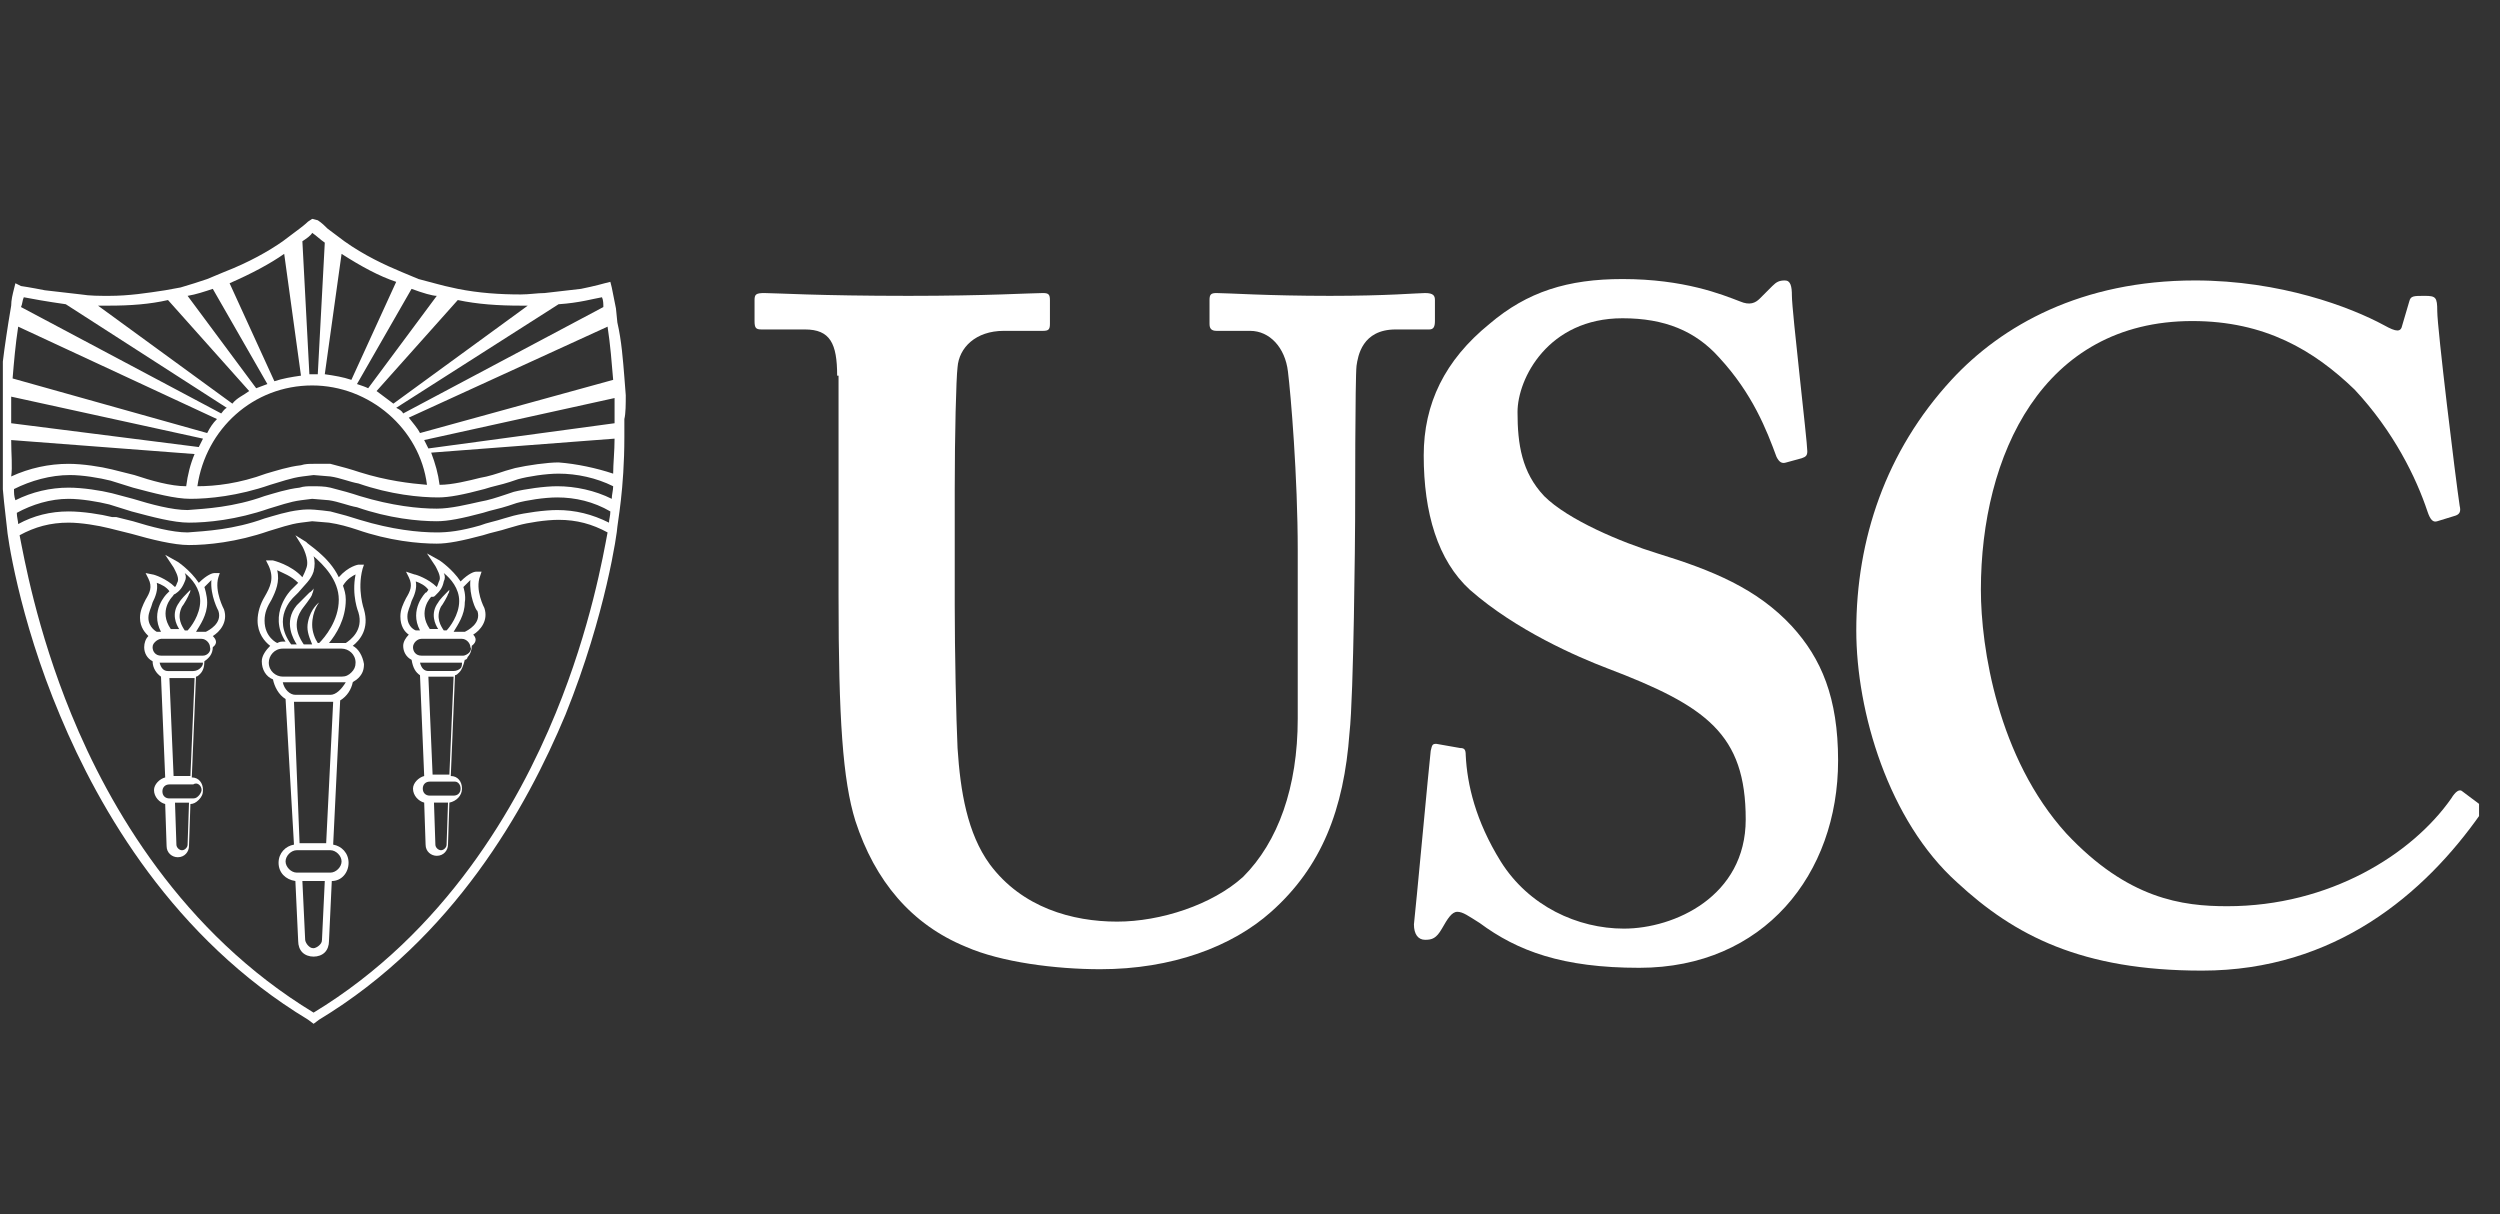 <svg width="105" height="51" viewBox="0 0 105 51" fill="none" xmlns="http://www.w3.org/2000/svg">
<rect x="0" y="0" width="105" height="51" fill="#333333" stroke="none"/>
<g clip-path="url(#clip0_12248_87446)">
<path d="M35.16 15.777C35.16 14.425 34.866 13.837 33.808 13.837H31.985C31.75 13.837 31.691 13.778 31.691 13.484V12.602C31.691 12.367 31.75 12.308 32.103 12.308C32.515 12.308 34.396 12.426 38.159 12.426C41.452 12.426 43.333 12.308 43.803 12.308C44.039 12.308 44.097 12.367 44.097 12.602V13.602C44.097 13.837 44.039 13.896 43.803 13.896H42.157C40.981 13.896 40.276 14.601 40.217 15.425C40.158 15.895 40.099 18.247 40.099 20.54V25.42C40.099 27.36 40.158 30.183 40.217 31.417C40.334 33.24 40.629 35.004 41.569 36.297C42.922 38.12 45.038 38.708 46.92 38.708C48.742 38.708 50.918 38.002 52.212 36.827C53.681 35.357 54.505 33.064 54.505 30.183V23.127C54.505 20.011 54.211 16.542 54.093 15.601C53.975 14.601 53.329 13.896 52.505 13.896H51.094C50.859 13.896 50.8 13.778 50.8 13.602V12.602C50.8 12.367 50.859 12.308 51.094 12.308C51.506 12.308 53.27 12.426 55.857 12.426C58.267 12.426 59.561 12.308 59.855 12.308C60.208 12.308 60.267 12.426 60.267 12.602V13.484C60.267 13.72 60.208 13.837 60.031 13.837H58.62C57.209 13.837 57.033 14.954 56.974 15.366C56.915 15.836 56.915 21.363 56.915 21.833C56.915 22.363 56.856 29.242 56.68 30.77C56.445 34.004 55.504 36.415 53.387 38.297C51.741 39.766 49.213 40.707 46.214 40.707C44.333 40.707 42.04 40.413 40.57 39.766C38.277 38.826 36.748 37.003 35.925 34.475C35.396 32.77 35.219 30.183 35.219 25.008V15.777H35.16Z" fill="white"/>
<path d="M61.325 31.417C61.501 31.417 61.56 31.476 61.56 31.711C61.619 32.946 61.972 34.474 63.03 36.18C64.206 38.061 66.264 39.002 68.204 39.002C70.321 39.002 73.32 37.65 73.32 34.416C73.32 30.829 71.673 29.653 67.499 28.066C66.264 27.595 63.677 26.478 61.737 24.773C60.384 23.538 59.796 21.539 59.796 19.129C59.796 16.953 60.678 15.13 62.56 13.602C64.147 12.249 65.852 11.72 68.145 11.72C70.733 11.72 72.32 12.367 73.084 12.661C73.496 12.837 73.731 12.72 73.908 12.543L74.437 12.014C74.613 11.838 74.731 11.779 74.966 11.779C75.201 11.779 75.26 12.014 75.26 12.426C75.26 13.072 75.907 18.541 75.907 18.952C75.907 19.129 75.848 19.187 75.671 19.246L75.025 19.423C74.848 19.481 74.731 19.423 74.613 19.187C74.201 18.07 73.614 16.541 72.203 15.013C71.203 13.896 69.909 13.367 68.145 13.367C65.029 13.367 63.736 15.895 63.736 17.306C63.736 18.658 63.912 19.834 64.853 20.834C65.852 21.833 68.087 22.774 69.615 23.244C71.909 23.95 73.79 24.714 75.26 26.302C76.495 27.654 77.2 29.3 77.2 31.946C77.2 36.709 74.084 40.648 68.851 40.648C65.617 40.648 63.736 39.943 62.148 38.767C61.678 38.473 61.443 38.296 61.208 38.296C60.972 38.296 60.796 38.59 60.561 39.002C60.325 39.413 60.149 39.472 59.855 39.472C59.561 39.472 59.385 39.237 59.385 38.825C59.444 38.355 60.032 32.005 60.09 31.535C60.149 31.299 60.149 31.241 60.325 31.241L61.325 31.417Z" fill="white"/>
<path d="M104.129 33.769C104.246 33.886 104.305 34.004 104.188 34.18C101.836 37.532 98.073 40.766 92.487 40.766C87.431 40.766 84.608 39.296 82.198 37.061C79.317 34.474 77.964 29.888 77.964 26.478C77.964 22.656 79.199 18.952 81.963 15.953C84.079 13.66 87.431 11.779 92.193 11.779C95.78 11.779 98.72 12.896 100.131 13.66C100.66 13.954 100.836 13.954 100.895 13.66L101.189 12.661C101.248 12.426 101.365 12.426 101.836 12.426C102.306 12.426 102.365 12.484 102.365 13.072C102.365 13.778 103.129 20.069 103.306 21.245C103.365 21.48 103.306 21.598 103.129 21.657L102.365 21.892C102.189 21.951 102.071 21.833 101.953 21.48C101.483 20.069 100.542 18.129 98.896 16.365C97.191 14.719 95.133 13.484 92.076 13.484C85.784 13.484 83.197 19.128 83.197 24.773C83.197 27.183 83.903 31.828 86.784 35.004C89.371 37.767 91.664 38.061 93.546 38.061C97.838 38.061 101.307 35.886 102.953 33.534C103.129 33.24 103.306 33.122 103.423 33.24L104.129 33.769Z" fill="white"/>
<path d="M23.342 29.947C21.755 33.828 18.697 39.178 13.171 42.53C7.644 39.178 4.586 33.886 2.999 30.006C1.529 26.419 1 23.362 0.823 22.48C1.47 22.127 2.117 21.951 2.881 21.951C3.41 21.951 4.116 22.068 4.586 22.186L4.821 22.245C5.057 22.304 5.292 22.362 5.527 22.421C6.35 22.656 7.291 22.892 7.938 22.892C8.702 22.892 9.937 22.774 11.289 22.304C11.7 22.186 12.171 22.01 12.641 21.951L13.112 21.892L13.817 21.951C14.229 22.01 14.64 22.127 14.993 22.245C16.346 22.715 17.58 22.833 18.345 22.833C18.815 22.833 19.403 22.715 20.285 22.48C20.638 22.362 20.99 22.304 21.343 22.186L21.755 22.068C22.166 21.951 22.931 21.833 23.46 21.833C24.224 21.833 24.871 22.01 25.518 22.362C25.341 23.303 24.812 26.36 23.342 29.947ZM0.47 16.659L8.526 18.423C8.467 18.541 8.408 18.658 8.349 18.776L0.47 17.776C0.47 17.423 0.47 17.012 0.47 16.659ZM0.764 13.719L9.113 17.6C8.937 17.776 8.82 17.953 8.702 18.188L0.529 15.895C0.588 15.189 0.647 14.484 0.764 13.719ZM1 12.485C1.294 12.543 1.94 12.661 2.763 12.778L9.525 17.129C9.407 17.188 9.349 17.306 9.29 17.365L0.882 12.896C0.941 12.778 0.941 12.602 1 12.485ZM4.586 12.837C5.468 12.837 6.291 12.778 7.056 12.602L10.466 16.424C10.231 16.6 9.937 16.718 9.76 16.953L4.116 12.837C4.233 12.837 4.41 12.837 4.586 12.837ZM8.937 12.132L11.23 16.13C11.054 16.189 10.936 16.247 10.76 16.306L7.879 12.426C8.232 12.367 8.584 12.249 8.937 12.132ZM11.936 10.662L12.641 15.777C12.23 15.836 11.877 15.895 11.524 16.012L9.643 11.896C10.583 11.485 11.348 11.073 11.936 10.662ZM13.112 9.78C13.288 9.897 13.464 10.074 13.641 10.191L13.347 15.718C13.288 15.718 13.229 15.718 13.171 15.718C13.112 15.718 13.053 15.718 12.994 15.718L12.7 10.133C12.877 10.015 13.053 9.897 13.112 9.78ZM14.346 10.662C15.169 11.191 15.934 11.603 16.64 11.838L14.758 15.954C14.405 15.836 14.052 15.777 13.641 15.718L14.346 10.662ZM17.286 12.132C17.757 12.308 18.168 12.426 18.345 12.426L15.463 16.306C15.346 16.247 15.169 16.189 14.993 16.13L17.286 12.132ZM19.227 12.602C20.05 12.778 20.932 12.837 21.872 12.837C21.99 12.837 22.108 12.837 22.166 12.837L16.522 16.953C16.287 16.777 16.052 16.6 15.816 16.424L19.227 12.602ZM23.46 12.778C24.342 12.72 24.93 12.543 25.283 12.485C25.341 12.602 25.341 12.778 25.341 12.896L16.933 17.365C16.875 17.247 16.757 17.188 16.64 17.129L23.46 12.778ZM25.518 13.719C25.635 14.484 25.694 15.248 25.753 15.954L17.639 18.188C17.521 17.953 17.345 17.776 17.169 17.541L25.518 13.719ZM25.812 17.776L17.992 18.835C17.933 18.717 17.874 18.599 17.815 18.482L25.812 16.718C25.812 17.071 25.812 17.423 25.812 17.776ZM23.46 19.422C22.989 19.422 22.166 19.54 21.637 19.658L21.226 19.775C20.873 19.893 20.52 20.011 20.167 20.069C19.697 20.187 18.991 20.363 18.462 20.363C18.403 19.893 18.286 19.481 18.109 19.011L25.812 18.423C25.812 18.952 25.753 19.481 25.753 19.893C25.047 19.658 24.224 19.481 23.46 19.422ZM23.401 20.422C22.872 20.422 22.049 20.54 21.578 20.657L21.226 20.775C20.873 20.892 20.52 21.01 20.167 21.069C19.638 21.186 18.933 21.363 18.345 21.363C17.58 21.363 16.463 21.245 15.111 20.834C14.758 20.716 14.346 20.599 13.876 20.481C13.641 20.422 13.347 20.422 13.112 20.422C12.935 20.422 12.759 20.422 12.582 20.481C12.053 20.54 11.524 20.716 11.113 20.834C9.819 21.304 8.643 21.363 7.879 21.422C7.232 21.422 6.35 21.186 5.586 20.951L4.704 20.716C4.233 20.599 3.469 20.481 2.881 20.481C2.117 20.481 1.352 20.657 0.647 21.01C0.588 20.834 0.588 20.716 0.588 20.54C1.294 20.187 2.117 19.952 2.94 19.952C3.469 19.952 4.175 20.069 4.645 20.187L5.586 20.481C6.468 20.716 7.35 20.951 7.996 20.951C8.761 20.951 9.995 20.834 11.348 20.363C11.759 20.246 12.23 20.069 12.7 20.011L13.171 19.952L13.876 20.011C14.288 20.069 14.699 20.246 15.052 20.305C16.404 20.775 17.639 20.892 18.403 20.892C18.874 20.892 19.462 20.775 20.344 20.54C20.696 20.422 21.049 20.363 21.402 20.246L21.755 20.128C22.166 20.011 22.931 19.893 23.46 19.893C24.224 19.893 25.047 20.069 25.753 20.422C25.753 20.599 25.694 20.775 25.694 20.951C24.989 20.599 24.165 20.422 23.401 20.422ZM13.171 19.481C12.994 19.481 12.818 19.481 12.641 19.54C12.112 19.599 11.583 19.775 11.171 19.893C10.054 20.305 9.055 20.422 8.29 20.422C8.643 18.011 10.642 16.189 13.112 16.189C15.522 16.189 17.639 18.011 17.933 20.363C17.227 20.305 16.228 20.187 15.111 19.834C14.758 19.716 14.346 19.599 13.876 19.481C13.641 19.481 13.406 19.481 13.171 19.481ZM0.47 18.482L8.173 19.07C7.996 19.481 7.879 19.952 7.82 20.422C7.173 20.422 6.35 20.187 5.644 19.952L4.704 19.716C4.233 19.599 3.469 19.481 2.881 19.481C2.058 19.481 1.235 19.658 0.47 20.011C0.529 19.599 0.47 19.07 0.47 18.482ZM23.401 21.422C22.872 21.422 22.049 21.539 21.578 21.657L21.167 21.774C20.814 21.892 20.461 21.951 20.167 22.068C19.344 22.304 18.815 22.362 18.345 22.362C17.58 22.362 16.463 22.245 15.111 21.833C14.758 21.716 14.346 21.598 13.876 21.48C13.406 21.422 12.994 21.363 12.582 21.422C12.053 21.48 11.524 21.657 11.113 21.774C9.819 22.245 8.643 22.304 7.879 22.362C7.232 22.362 6.35 22.127 5.586 21.892C5.351 21.833 5.115 21.774 4.88 21.716H4.704C4.233 21.598 3.469 21.48 2.881 21.48C2.117 21.48 1.411 21.657 0.764 22.01C0.764 21.892 0.706 21.716 0.706 21.539C1.352 21.186 2.117 20.951 2.881 20.951C3.41 20.951 4.116 21.069 4.586 21.186L5.527 21.48C6.409 21.716 7.291 21.951 7.938 21.951C8.702 21.951 9.937 21.833 11.289 21.363C11.7 21.245 12.171 21.069 12.641 21.01L13.112 20.951L13.817 21.01C14.229 21.069 14.64 21.245 14.993 21.304C16.346 21.774 17.58 21.892 18.345 21.892C18.815 21.892 19.403 21.774 20.285 21.539C20.638 21.422 20.99 21.363 21.343 21.245L21.696 21.128C22.108 21.01 22.872 20.892 23.401 20.892C24.165 20.892 24.93 21.069 25.635 21.48C25.635 21.657 25.577 21.833 25.577 21.951C24.871 21.598 24.165 21.422 23.401 21.422ZM26.282 16.6L26.223 15.836C26.165 15.13 26.106 14.307 25.929 13.543L25.87 12.955C25.812 12.661 25.753 12.367 25.694 12.073L25.635 11.838L25.4 11.896C25.4 11.896 24.989 12.014 24.401 12.132L22.872 12.308C22.578 12.308 22.225 12.367 21.872 12.367C20.99 12.367 20.108 12.308 19.227 12.132L18.697 12.014C18.697 12.014 18.227 11.896 17.58 11.72L16.875 11.426C16.169 11.132 15.287 10.721 14.464 10.133L13.758 9.603C13.641 9.486 13.523 9.368 13.347 9.251L13.112 9.192L12.935 9.309C12.935 9.309 12.818 9.427 12.582 9.603L11.877 10.133C11.289 10.544 10.466 11.015 9.407 11.426L8.702 11.72C8.349 11.838 7.996 11.955 7.585 12.073L6.938 12.191C6.174 12.308 5.409 12.426 4.586 12.426C4.175 12.426 3.763 12.426 3.41 12.367L1.881 12.191C1.294 12.073 0.882 12.014 0.882 12.014L0.647 11.896L0.588 12.132C0.529 12.367 0.47 12.602 0.47 12.837L0.353 13.543C0.235 14.307 0.118 15.072 0.059 15.777L0 16.541C0 16.953 0 17.306 0 17.659V18.423C0.059 20.599 0.294 22.068 0.294 22.186C0.294 22.362 0.764 25.89 2.528 30.065C4.175 34.004 7.291 39.413 12.935 42.824L13.171 43L13.406 42.824C19.05 39.413 22.108 33.945 23.754 30.006C25.459 25.773 25.929 22.304 25.929 22.127C25.929 22.01 26.223 20.54 26.223 18.364V17.6C26.282 17.365 26.282 16.953 26.282 16.6Z" fill="white"/>
<path d="M19.697 27.419C19.639 27.478 19.521 27.537 19.462 27.537H17.698C17.463 27.537 17.346 27.36 17.346 27.184C17.346 27.007 17.522 26.831 17.698 26.831H17.992H18.345H19.404C19.58 26.831 19.756 27.007 19.756 27.184C19.815 27.243 19.756 27.36 19.697 27.419ZM19.345 28.066C19.286 28.125 19.168 28.183 19.051 28.183H17.992C17.816 28.183 17.698 28.066 17.64 27.831H19.404C19.404 27.889 19.404 28.007 19.345 28.066ZM18.874 32.534H18.169L17.992 28.419H19.051L18.874 32.534ZM19.345 33.122C19.345 33.299 19.227 33.416 19.051 33.416H18.051C17.875 33.416 17.757 33.299 17.757 33.122C17.757 32.946 17.875 32.828 18.051 32.828H18.639H19.11C19.227 32.828 19.345 32.946 19.345 33.122ZM18.521 35.709C18.404 35.709 18.286 35.592 18.286 35.474L18.227 33.71H18.816L18.757 35.474C18.757 35.592 18.639 35.709 18.521 35.709ZM17.11 25.89C17.11 25.655 17.228 25.479 17.287 25.244C17.404 25.008 17.522 24.714 17.463 24.42C17.64 24.479 17.875 24.597 17.992 24.773C17.933 24.832 17.933 24.891 17.875 24.891C17.875 24.891 17.169 25.596 17.64 26.478C17.581 26.478 17.522 26.478 17.463 26.478C17.463 26.478 17.11 26.361 17.11 25.89ZM18.639 24.42C18.698 24.303 18.698 24.185 18.639 24.067C18.933 24.303 19.286 24.714 19.286 25.244C19.286 25.831 18.874 26.361 18.757 26.478H18.639C18.521 26.302 18.286 25.949 18.521 25.479C18.58 25.42 18.816 25.008 18.816 24.95C18.874 24.891 18.874 24.773 18.874 24.773C18.816 24.832 18.757 24.891 18.757 24.891C18.698 24.95 18.463 25.185 18.404 25.302C18.051 25.773 18.286 26.243 18.404 26.419H18.051C17.522 25.655 18.11 25.067 18.11 25.067C18.227 25.067 18.227 25.067 18.286 25.008C18.463 24.832 18.58 24.714 18.639 24.42ZM19.462 24.655C19.58 24.538 19.697 24.42 19.756 24.361C19.697 25.008 19.991 25.655 20.05 25.655C20.227 26.184 19.639 26.478 19.521 26.537C19.462 26.537 19.404 26.537 19.345 26.537H19.051C19.227 26.243 19.521 25.831 19.521 25.302C19.58 25.008 19.462 24.655 19.462 24.655ZM19.874 26.655C20.168 26.478 20.521 26.067 20.344 25.538C20.344 25.538 19.933 24.773 20.168 24.185L20.227 24.009H19.991C19.933 24.009 19.697 24.067 19.345 24.42C18.992 23.891 18.463 23.538 18.463 23.538L17.933 23.244L18.286 23.774C18.345 23.891 18.521 24.185 18.463 24.361C18.404 24.479 18.404 24.538 18.345 24.655C17.992 24.303 17.463 24.126 17.404 24.126L17.052 24.009L17.169 24.244C17.346 24.597 17.228 24.832 17.052 25.126C16.934 25.361 16.816 25.596 16.816 25.89C16.816 26.302 16.993 26.537 17.169 26.655C17.052 26.772 16.934 26.949 16.934 27.125C16.934 27.36 17.052 27.595 17.287 27.713C17.346 28.066 17.463 28.242 17.64 28.36L17.816 32.593C17.581 32.652 17.346 32.887 17.346 33.122C17.346 33.416 17.581 33.651 17.816 33.71L17.875 35.474C17.875 35.768 18.11 35.944 18.345 35.944C18.639 35.944 18.816 35.709 18.816 35.474L18.874 33.71C19.168 33.651 19.404 33.416 19.404 33.122C19.404 32.828 19.227 32.593 18.933 32.593L19.11 28.36C19.168 28.36 19.227 28.301 19.286 28.242C19.404 28.125 19.462 27.948 19.521 27.713C19.58 27.713 19.639 27.654 19.639 27.595C19.756 27.478 19.815 27.301 19.815 27.125C20.05 26.949 19.991 26.772 19.874 26.655Z" fill="white"/>
<path d="M8.526 27.537H6.762C6.527 27.537 6.409 27.36 6.409 27.184C6.409 27.067 6.468 27.008 6.527 26.949C6.585 26.89 6.703 26.831 6.762 26.831H7.056H7.409H7.938H8.467C8.643 26.831 8.82 27.008 8.82 27.184C8.879 27.36 8.702 27.537 8.526 27.537ZM8.408 28.066C8.349 28.125 8.232 28.184 8.114 28.184H7.056C6.879 28.184 6.762 28.066 6.703 27.831H8.467C8.467 27.831 8.467 27.831 8.526 27.831C8.526 27.948 8.467 28.007 8.408 28.066ZM7.997 32.593H7.291L7.115 28.478H8.173L7.997 32.593ZM8.467 33.181C8.467 33.24 8.408 33.358 8.349 33.416C8.291 33.475 8.232 33.534 8.114 33.534H7.115C6.938 33.534 6.821 33.416 6.821 33.24C6.821 33.064 6.938 32.946 7.115 32.946H7.703H8.114C8.291 32.828 8.467 33.005 8.467 33.181ZM7.644 35.71C7.526 35.71 7.409 35.592 7.409 35.474L7.35 33.711H7.938L7.879 35.474C7.879 35.592 7.761 35.71 7.644 35.71ZM6.233 25.949C6.233 25.714 6.35 25.538 6.409 25.303C6.527 25.067 6.644 24.773 6.585 24.479C6.762 24.538 6.997 24.656 7.115 24.832C7.056 24.891 7.056 24.891 6.997 24.95C6.997 24.95 6.291 25.655 6.762 26.537H6.703C6.644 26.537 6.644 26.537 6.585 26.537C6.585 26.537 6.233 26.361 6.233 25.949ZM7.761 24.421C7.82 24.303 7.82 24.185 7.761 24.068C8.055 24.303 8.408 24.715 8.408 25.244C8.408 25.832 7.997 26.361 7.879 26.479H7.761C7.644 26.302 7.409 25.949 7.644 25.479C7.703 25.42 7.938 25.009 7.938 24.95C7.997 24.891 7.997 24.773 7.997 24.773C7.938 24.832 7.879 24.891 7.879 24.891C7.82 24.95 7.585 25.185 7.526 25.303C7.173 25.773 7.409 26.243 7.526 26.42H7.173C6.644 25.655 7.232 25.067 7.232 25.067C7.291 25.009 7.291 24.95 7.35 24.95C7.526 24.832 7.644 24.715 7.761 24.421ZM8.585 24.656C8.702 24.538 8.82 24.421 8.879 24.362C8.82 25.009 9.172 25.655 9.172 25.655C9.349 26.184 8.761 26.479 8.643 26.537C8.585 26.537 8.526 26.537 8.467 26.537H8.232C8.408 26.243 8.702 25.832 8.702 25.303C8.702 25.009 8.585 24.656 8.585 24.656ZM8.937 26.714C9.231 26.537 9.584 26.126 9.408 25.596C9.408 25.596 8.996 24.832 9.172 24.244L9.231 24.068H8.996C8.937 24.068 8.702 24.127 8.349 24.479C7.997 23.95 7.467 23.598 7.467 23.598L6.938 23.303L7.291 23.833C7.35 23.95 7.526 24.244 7.467 24.421C7.409 24.538 7.409 24.597 7.35 24.656C6.997 24.303 6.468 24.127 6.409 24.127L6.115 24.068L6.233 24.303C6.409 24.656 6.291 24.891 6.115 25.185C5.997 25.42 5.88 25.655 5.88 25.949C5.88 26.361 6.115 26.596 6.233 26.714C6.115 26.831 6.056 27.008 6.056 27.184C6.056 27.419 6.174 27.654 6.409 27.772C6.409 28.066 6.585 28.301 6.762 28.419L6.938 32.652C6.703 32.711 6.468 32.946 6.468 33.181C6.468 33.475 6.703 33.711 6.938 33.769L6.997 35.533C6.997 35.827 7.232 36.004 7.467 36.004C7.761 36.004 7.938 35.768 7.938 35.533L7.997 33.769C8.114 33.769 8.232 33.711 8.349 33.593C8.467 33.475 8.526 33.358 8.526 33.181C8.526 32.887 8.349 32.652 8.055 32.652L8.232 28.419C8.291 28.419 8.349 28.36 8.408 28.301C8.526 28.184 8.585 28.007 8.585 27.772C8.761 27.654 8.937 27.478 8.937 27.184C9.172 27.008 9.055 26.831 8.937 26.714Z" fill="white"/>
<path d="M14.758 28.242C14.64 28.36 14.523 28.418 14.346 28.418H11.877C11.583 28.418 11.289 28.183 11.289 27.831C11.289 27.537 11.524 27.242 11.877 27.242H13.523H14.346C14.64 27.242 14.934 27.478 14.934 27.831C14.934 28.007 14.875 28.125 14.758 28.242ZM13.876 29.183H12.406C12.171 29.183 11.935 28.948 11.877 28.654H11.935H14.405C14.464 28.654 14.464 28.654 14.523 28.654C14.346 28.948 14.111 29.183 13.876 29.183ZM13.699 35.415H12.582L12.347 29.477H12.406H13.876C13.935 29.477 13.935 29.477 13.993 29.477L13.699 35.415ZM14.346 36.18C14.346 36.415 14.111 36.65 13.876 36.65H12.465C12.229 36.65 11.994 36.415 11.994 36.18C11.994 35.944 12.229 35.709 12.465 35.709H13.523H13.876C14.111 35.709 14.346 35.944 14.346 36.18ZM13.523 39.472C13.523 39.59 13.464 39.649 13.405 39.707C13.347 39.766 13.229 39.825 13.17 39.825C13.053 39.825 12.994 39.766 12.935 39.707C12.876 39.649 12.817 39.531 12.817 39.472L12.7 37.003H13.641L13.523 39.472ZM11.112 26.067C11.112 25.714 11.23 25.479 11.406 25.185C11.583 24.832 11.759 24.42 11.642 23.95C11.877 24.067 12.229 24.185 12.524 24.479C12.465 24.538 12.465 24.538 12.406 24.597C12.347 24.655 12.288 24.714 12.229 24.773C12.229 24.773 11.23 25.773 11.994 26.948H11.877C11.818 26.948 11.759 26.948 11.642 27.007C11.642 27.007 11.112 26.772 11.112 26.067ZM13.17 24.009C13.229 23.773 13.229 23.538 13.17 23.362C13.582 23.715 14.229 24.361 14.229 25.185C14.229 26.067 13.641 26.772 13.405 27.007H13.347C13.229 26.831 13.111 26.537 13.111 26.243C13.111 25.655 13.405 25.302 13.405 25.302C13.405 25.302 13.053 25.537 12.935 26.125C12.876 26.419 12.935 26.654 13.111 27.066H12.759C12.641 26.89 12.229 26.302 12.641 25.655C12.7 25.537 13.111 25.067 13.111 24.949C13.17 24.832 13.17 24.714 13.17 24.714C13.111 24.832 12.994 24.891 12.994 24.891C12.876 25.008 12.582 25.302 12.465 25.42C11.877 26.125 12.347 26.89 12.465 27.066H12.229C11.406 25.949 12.288 25.126 12.347 25.067C12.406 25.008 12.465 24.949 12.524 24.891C12.817 24.538 13.053 24.361 13.17 24.009ZM14.934 24.126C14.758 25.008 15.052 25.714 15.052 25.714C15.287 26.478 14.699 26.89 14.523 27.007C14.464 27.007 14.405 27.007 14.346 27.007H13.817C14.111 26.654 14.523 26.008 14.523 25.185C14.523 24.949 14.464 24.773 14.405 24.597C14.581 24.303 14.816 24.185 14.934 24.126ZM14.816 27.125C15.111 26.89 15.522 26.419 15.287 25.596C15.287 25.596 14.993 24.773 15.228 23.891L15.287 23.715H15.052C15.052 23.715 14.64 23.773 14.229 24.244C13.817 23.362 12.876 22.833 12.876 22.774L12.406 22.48L12.7 22.95C12.7 22.95 12.994 23.48 12.876 23.832C12.817 24.009 12.759 24.126 12.7 24.244C12.229 23.715 11.465 23.538 11.465 23.538H11.171L11.289 23.773C11.524 24.303 11.348 24.655 11.112 25.067C10.936 25.361 10.818 25.714 10.818 26.067C10.818 26.596 11.112 26.948 11.348 27.125C11.171 27.301 10.995 27.537 10.995 27.772C10.995 28.125 11.171 28.418 11.465 28.536C11.524 28.83 11.7 29.183 11.994 29.359L12.347 35.474C11.994 35.533 11.7 35.827 11.7 36.238C11.7 36.65 11.994 36.944 12.406 37.003L12.524 39.531C12.524 39.707 12.582 39.884 12.7 40.001C12.817 40.119 12.994 40.178 13.17 40.178C13.347 40.178 13.523 40.119 13.641 40.001C13.758 39.884 13.817 39.707 13.817 39.531L13.935 37.003C14.346 37.003 14.64 36.65 14.64 36.238C14.64 35.827 14.346 35.533 13.993 35.474L14.287 29.418C14.581 29.242 14.758 28.948 14.816 28.654C14.875 28.595 14.934 28.595 15.052 28.477C15.228 28.301 15.287 28.125 15.287 27.889C15.228 27.537 15.052 27.242 14.816 27.125Z" fill="white"/>
</g>
<defs>
<clipPath id="clip0_12248_87446">
<rect width="104" height="51" fill="white" transform="translate(0.12)"/>
</clipPath>
</defs>
</svg>
